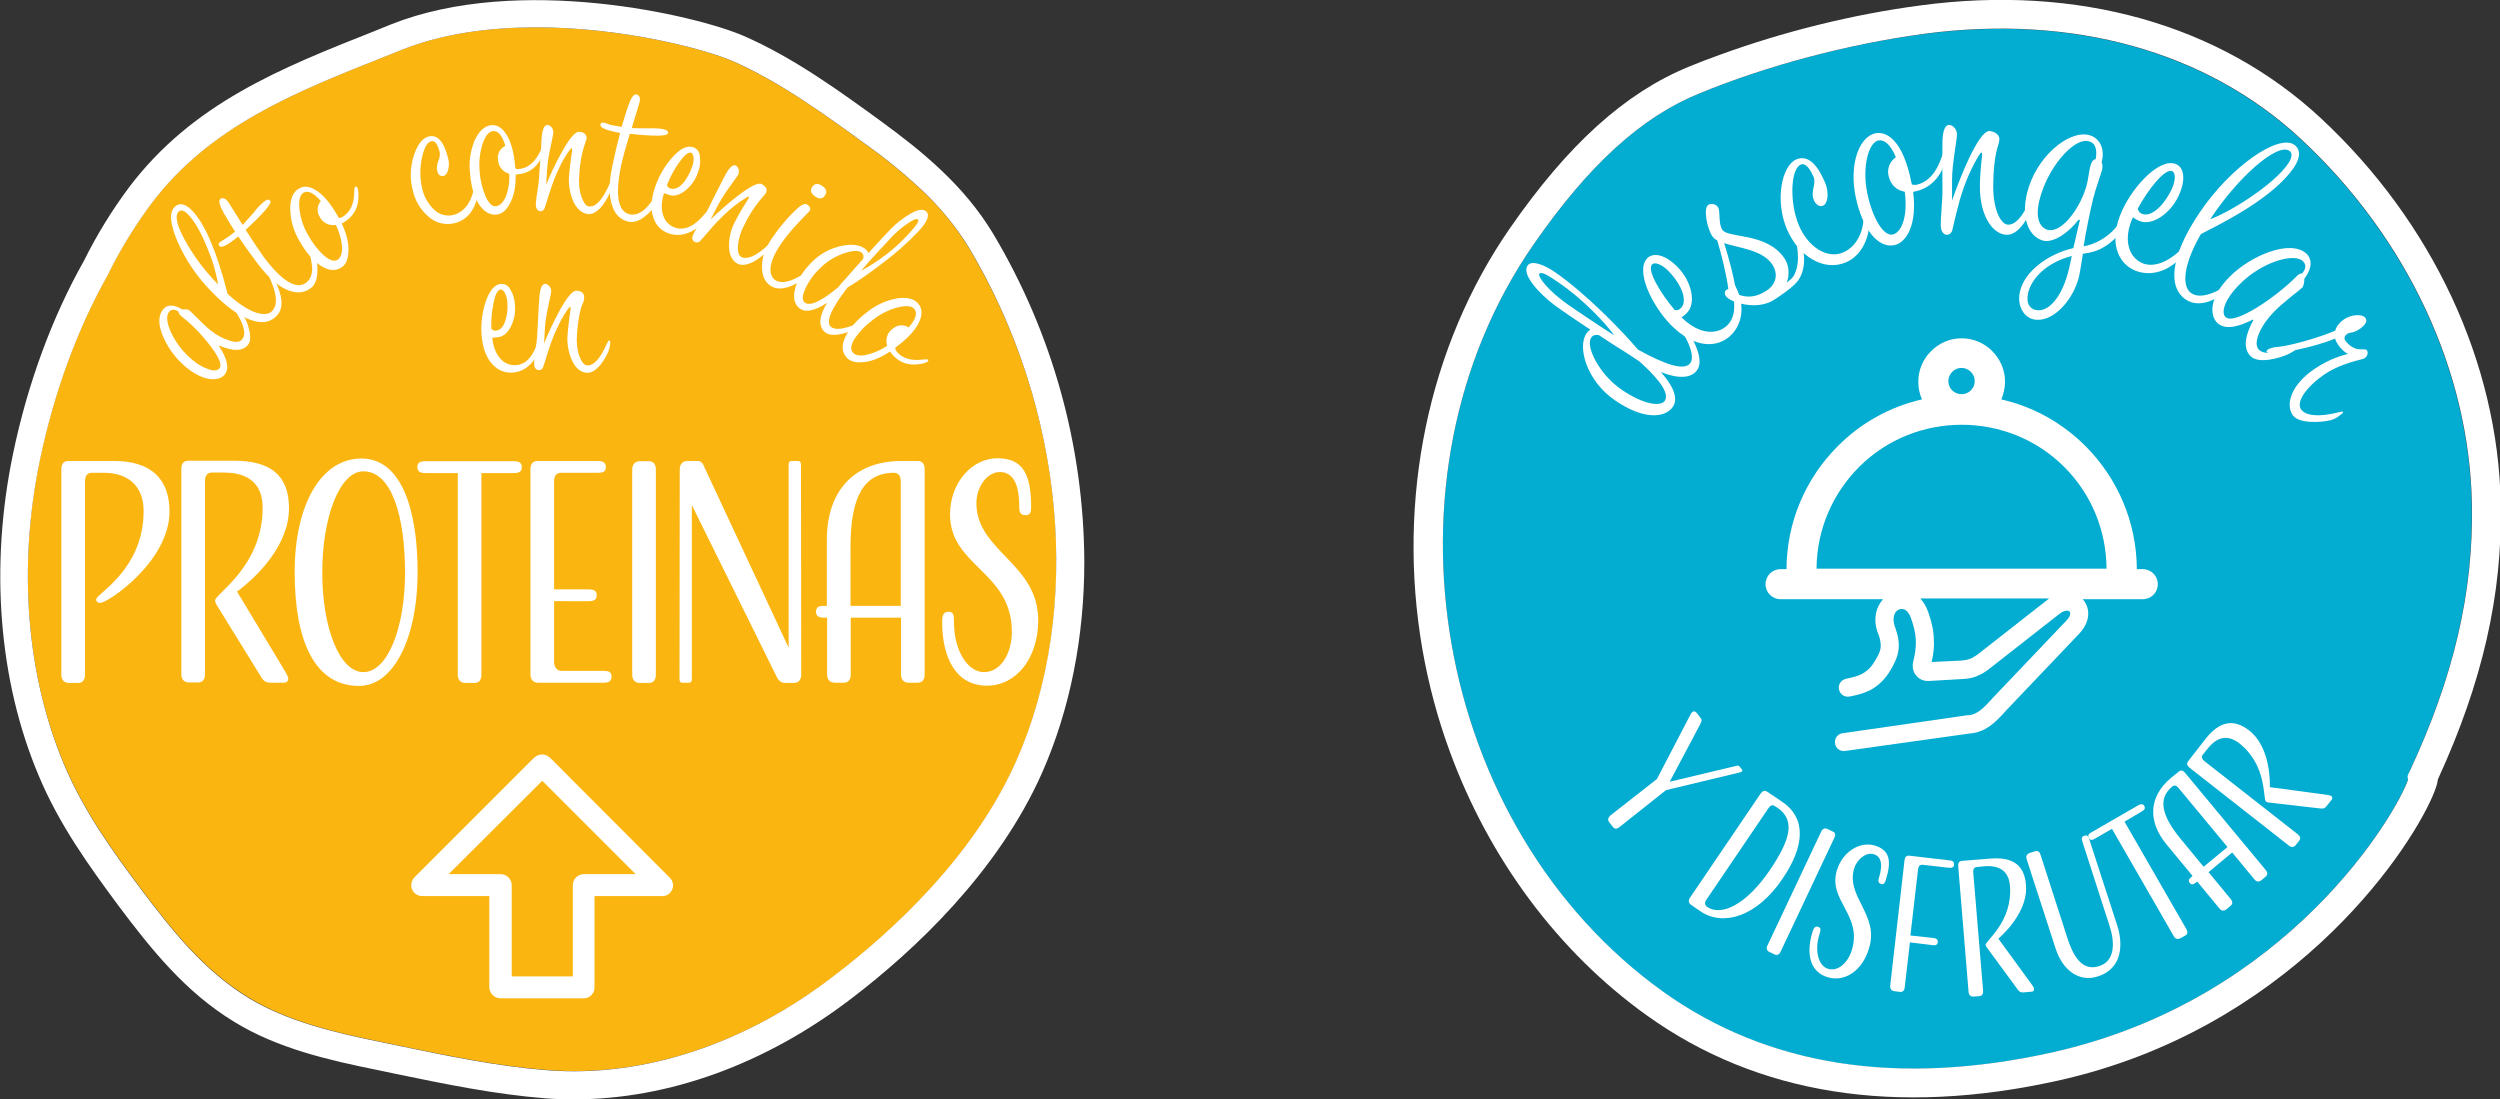 <?xml version="1.0" encoding="utf-8"?>
<!-- Generator: Adobe Illustrator 22.1.0, SVG Export Plug-In . SVG Version: 6.00 Build 0)  -->
<svg version="1.1" id="Capa_1" xmlns="http://www.w3.org/2000/svg" xmlns:xlink="http://www.w3.org/1999/xlink" x="0px" y="0px"
	 viewBox="0 0 1014.7 446.1" style="enable-background:new 0 0 1014.7 446.1;" xml:space="preserve">
<rect x="0" y="0" width="1014.7" height="446.1" fill="#333333" stroke="none"/>
<style type="text/css">
	.st0{fill:#FAB511;}
	.st1{fill:#FFFFFF;}
	.st2{fill:#03ACD1;}
</style>
<title>Objeto inteligente vectorial1</title>
<path class="st0" d="M412.5,309.1c-17,38.3-49.5,68.4-73.7,86.9c-36.2,27.8-77.7,41.4-116.6,38.3c-19.8-1.5-39.9-5.7-59.3-9.7
	l-7.6-1.6c-18.8-3.8-38.6-8.4-54.5-18.2c-18-11-31-27.3-43.8-44.4c-11.4-15.2-23.1-31.5-31-50.3C10.7,274,7.2,230.1,16.1,186.8
	c5.7-27.4,15.3-53.6,27.8-75.6l0.1-0.3c4.9-9.9,10.7-19.3,17.3-28.2c23.8-31.5,58.2-45.2,94.5-59.6l7-2.8
	c16.9-6.8,36.2-9.2,54.8-9.2c35,0,68,8.7,79.7,13.7c19.1,8.4,37.5,21.7,53.6,33.5c8.1,5.7,15.8,12,23,18.7
	c7.5,6.9,13.9,14.8,19.2,23.4C432.3,165.6,439.9,247.4,412.5,309.1"/>
<path class="st1" d="M403,94.7c-11.7-19.4-28.7-33.3-45.3-45.4s-35.6-25.9-55.8-34.7c-19-8.3-91.2-25.4-143.2-4.7l-6.9,2.8
	c-37.9,15-73.6,29.2-99.4,63.3c-7,9.4-13.1,19.3-18.3,29.8c-13,23-23,50.2-28.9,78.8c-9.4,45.6-5.7,91.8,10.5,130.2
	c8.3,19.9,20.6,36.9,32.3,52.7c13.5,18,27.3,35.2,47,47.2c17.5,10.8,38.4,15.6,58.2,19.6l7.6,1.6c19.8,4.1,40.2,8.3,60.7,9.9
	c3.8,0.3,7.7,0.4,11.6,0.4c38.2,0,77.8-14.3,112.7-41.1c25.3-19.3,59.1-50.9,77.1-91.3c11.5-26,17.2-55.4,17.2-85.8
	C439.9,181,427.1,135,403,94.7 M222.2,434.4c-19.8-1.5-39.9-5.7-59.3-9.7l-7.6-1.6c-18.8-3.8-38.6-8.4-54.5-18.1
	c-18-11-31-27.3-43.8-44.4c-11.4-15.2-23.1-31.5-31-50.3C10.7,274,7.2,230.1,16.2,186.8c5.7-27.4,15.3-53.6,27.8-75.6l0.1-0.3
	c4.9-9.9,10.7-19.3,17.3-28.2c23.8-31.5,58.2-45.2,94.5-59.6l7-2.8c16.9-6.8,36.2-9.2,54.8-9.2c35,0,68,8.7,79.7,13.7
	c19.1,8.4,37.4,21.7,53.6,33.5c8.1,5.7,15.8,12,23,18.7c7.4,6.9,13.9,14.8,19.2,23.4c39,65.1,46.6,146.9,19.2,208.6
	c-17,38.3-49.5,68.4-73.7,86.9C302.6,423.8,261.2,437.4,222.2,434.4"/>
<path class="st1" d="M39.1,243.2c0-2.2,19.2-12,19.2-35.8c0-9.8-6-15.5-16.1-15.5h-4.9c-1.9,0-2.8,1.3-2.8,3.4v78.5
	c0,2-0.8,3.4-2.8,3.4h-3.7c-2,0-3.1-1.3-3.1-3.4v-83.3c0-2,0.8-3.4,2.8-3.4h18.6c14.9,0,22.5,7.2,22.5,20.5
	c0,20.3-25,37.1-28.1,37.1c-0.8,0.1-1.6-0.5-1.7-1.3C39.1,243.3,39.1,243.3,39.1,243.2"/>
<path class="st1" d="M115.9,272.8c0.5,0.8,0.9,1.7,1.1,2.6c0,1-0.6,1.7-1.9,1.7h-5.3c-2,0-3-0.8-4.1-2.8l-17.9-29
	c-0.3-0.5-0.4-1-0.5-1.6c0-2.6,19.3-13.8,19.3-37.6c0-9.8-5.8-14.3-15.8-14.3H86c-1.9,0-2.8,1.3-2.8,3.4v78.4c0,2-0.8,3.4-2.8,3.4
	h-3.7c-2,0-3.1-1.3-3.1-3.4v-83.2c0-2,0.8-3.4,2.8-3.4h18.6c14.9,0,22.3,6,22.3,19.3c0,14.9-12.7,27.6-21.1,33.8L115.9,272.8z"/>
<path class="st1" d="M146.7,186.1c16.2,0,22.8,20.6,22.8,46.2s-9.2,46.1-23.8,46.1c-17.9,0-26.1-18.1-26.1-46.1
	S130.6,186.1,146.7,186.1 M147.5,272.8c9.8,0,16.9-17.9,16.9-40.4s-5.3-41.1-16.9-41.1c-9.7,0-16.7,18.7-16.7,41.1
	S137.8,272.8,147.5,272.8"/>
<path class="st1" d="M195.4,192v81.8c0,2-0.8,3.4-2.8,3.4h-3.7c-2,0-3.1-1.3-3.1-3.4V192h-13c-2,0-3.4-0.4-3.4-2.4s1.3-2.4,3.4-2.4
	h35.6c2,0,3.4,0.4,3.4,2.4s-1.3,2.4-3.4,2.4H195.4z"/>
<path class="st1" d="M224.9,244v24.7c0,2,1.1,3.6,3.1,3.6h16.8c2,0,3.4,0.2,3.4,2.3s-1.3,2.5-3.4,2.5h-26.4c-2,0-3.1-1.3-3.1-3.4
	v-83.2c0-2,0.9-3.4,2.8-3.4h24.4c2,0,3.4,0.5,3.4,2.5s-1.3,2.3-3.4,2.3h-14.8c-1.9,0-2.8,1.3-2.8,3.4v43.9h13.9c2,0,3.4,0.4,3.4,2.4
	s-1.3,2.4-3.4,2.4L224.9,244z"/>
<path class="st1" d="M266.2,273.8c0,2-0.8,3.4-2.8,3.4h-3.7c-2,0-3.1-1.3-3.1-3.4v-83.2c0-2,1.1-3.4,3.1-3.4h3.7
	c1.9,0,2.8,1.3,2.8,3.4L266.2,273.8z"/>
<path class="st1" d="M325.2,273.8c0,2.2-1.1,3.4-3,3.4h-3.6c-2,0-3.1-1.7-3.8-3.4L280.8,205v70.7c0,1-0.4,1.4-1.2,1.4h-2.6
	c-0.9,0-1.2-0.5-1.2-1.4l0.1-85.2c0-2,1.1-3.4,3.1-3.4h4.1c1.9,0,2.3,1.4,3.2,3.4l33.8,72.4v-74.4c0-1,0.4-1.4,1.2-1.4h2.6
	c0.8,0,1.2,0.5,1.2,1.4L325.2,273.8z"/>
<path class="st1" d="M335.6,245.9v-26.8c0-19.7,10.9-32,30.4-32h6.5c1.9,0,2.8,1.3,2.8,3.4v83.2c0,2-0.8,3.4-2.8,3.4h-3.7
	c-2,0-3.1-1.3-3.1-3.4v-23h-20.4v23c0,2-0.8,3.4-2.8,3.4h-3.7c-2,0-3.1-1.3-3.1-3.4v-23h-1.1c-2,0-3.4-0.4-3.4-2.4s1.3-2.4,3.4-2.4
	L335.6,245.9z M345.2,245.9h20.4v-50.6c0-2-0.8-3.4-2.8-3.4c-12.4,0-17.6,10.2-17.6,30L345.2,245.9z"/>
<path class="st1" d="M400.6,278.3c-12.8,0-18.2-11.6-18.2-25.9c0-2.8,0.6-4.1,2.6-4.1s2.2,1.3,2.2,4.2c0,12,5.8,20.3,12.1,20.3
	c7.2,0,11.4-8,11.4-16.3c0-24.5-25.1-26.6-25.1-47.7c0-13,9-22.8,19.2-22.8c10.4,0,13.7,6.5,13.7,19.7c0,2-0.2,3.4-2.3,3.4
	s-2.5-1.3-2.5-3.4c0-9.4-2.6-14.1-7.9-14.1s-9.5,6.2-9.5,12.6c0,19.6,25.1,24.4,25.1,47.6C421.3,267.5,412.3,278.3,400.6,278.3"/>
<path class="st1" d="M96.3,125.1c1,0.8,1.9,1.8,2.5,3c1.1,1.8,1.9,3.7,2.3,5.7c0.7,2.8,0.6,4.8-0.4,6.1c-2.1,2.7-6,2.8-11.6,0.4
	l-0.2,0.2c3.4,5.2,4.2,9,2.4,11.4c-1.1,1.5-3,2.1-5.5,2c-2.9-0.2-6.1-1.6-9.6-4.3c-4.1-3.2-7.4-7.4-9.6-12.1
	c-2.4-5.2-2.6-9.1-0.5-11.8c1.7-2.2,4.4-2.2,7.9-0.1c1.5-0.1,2.5,0,2.9,0.4c4.5,4.4,7.3,7.2,8.7,8.2c2.2,1.8,4.7,3.1,7.4,4
	c2.6,0.9,4.4,0.7,5.3-0.5c1.7-2.1,0.8-5.9-2.8-11.5c-0.6-0.9-0.8-1.4-0.7-1.6S95.6,124.6,96.3,125.1 M72.5,126.5
	c-1.7-1.1-3-1-3.9,0.1c-1.2,1.6-1,4.4,0.9,8.5c2.1,4.4,5.2,8.3,9,11.3c1.9,1.6,4.1,2.8,6.5,3.6c2,0.6,3.3,0.4,4.1-0.5
	c1.1-1.4-0.2-4.6-4.1-9.6c-3.4-4.4-7.3-8.4-11.7-11.8C72.8,127.6,72.5,127.1,72.5,126.5"/>
<path class="st1" d="M110.4,112.6c0.9,1,1.7,2.2,2.2,3.4c2.4,5.7,2.2,9.9-0.6,12.5c-2.6,2.5-6,2.9-10.4,1.3
	c-4.8-1.7-10-5.5-15.8-11.5c-5.8-5.9-10.5-12.8-13.8-20.4c-3-7.1-3.4-11.7-1.1-13.9c1.9-1.9,4.3-1.4,7.1,1.5
	c5.2,5.4,10,16.6,14.4,33.8c4.2,3.8,7.9,6.3,11.3,7.5c3,1,5.2,0.9,6.6-0.4c2.5-2.4,2.2-6.8-0.7-13.3c-0.3-0.6-0.4-1-0.2-1.2
	S109.8,112,110.4,112.6 M76.4,87.1c-1.6-1.7-2.9-2.1-3.9-1.2c-1.6,1.6-0.8,5.4,2.5,11.5c3.6,6.5,8.1,12.6,13.4,17.9l0.1,0.1
	c-0.8-5-2.3-9.9-4.3-14.6C81.6,94.3,79,89.8,76.4,87.1"/>
<path class="st1" d="M126.1,100.1c0.8,1.1,1.4,2.3,1.8,3.5c0.8,2.2,1.1,4.5,0.9,6.9c-0.1,3-1,5.2-2.6,6.4c-2.6,2-5.7,2.3-9.3,0.9
	c-3.9-1.5-7.9-5.1-12.1-10.5c-2.8-3.7-5.5-7.5-8.1-11.3l-1.4,1.1c-3.5,2.7-5.6,3.6-6.3,2.7c-0.4-0.5-0.3-1,0.3-1.5
	c0.5-0.4,1-0.7,1.5-1c0.7-0.4,1.3-0.8,1.9-1.2c0.9-0.7,1.8-1.4,2.7-2.1c-1.4-2.2-2.9-4.6-4.5-7.4c-1.8-3.2-2.3-5.1-1.5-5.8
	s2.1-0.4,3.2,1.1c0.1,0.1,2.1,3.3,5.9,9.4c1-1.1,2.6-2.9,4.8-5.4c1.1-1.5,2.4-2.8,3.8-4c1.2-1,2.1-1.1,2.6-0.4
	c0.8,1-2.6,4.9-10,11.8c3.2,5,5.7,8.7,7.4,11.1c7.5,9.9,13.3,13.3,17.2,10.3c1.7-1.3,2.5-3.4,2.4-6.3c-0.3-2.3-0.7-4.6-1.4-6.9
	c-0.3-1.1-0.4-1.6-0.3-1.7C125.3,99.4,125.7,99.5,126.1,100.1"/>
<path class="st1" d="M145.1,76.3c0.3,0.8,0.4,1.7,0.4,2.6c0.2,5.2-1.9,9-6.2,11.5l-0.6,0.3c2.1,4.5,3,8.4,2.7,11.8
	c-0.2,3.1-1.2,5.2-3.2,6.3c-2.3,1.3-5,1-8.1-1c-3-2-5.9-5.3-8.5-9.9c-2.4-3.9-3.7-8.5-3.8-13.1c0-4.2,1.2-7,3.6-8.3
	c1.9-1.1,4-0.9,6.3,0.4c3.2,1.8,6.4,5.4,9.5,11l0.3,0.6c0.5,0,0.9-0.1,1.4-0.4c3.3-1.9,4.9-5.4,4.9-10.6c0-1,0.1-1.5,0.4-1.7
	C144.6,75.6,144.9,75.8,145.1,76.3 M136.3,91.3c-2.7,0.5-5.4-0.9-6.6-3.4c-1.2-2-1-4.5,0.5-6.3c-2.8-3.3-5.2-4.4-7-3.4
	c-1.4,0.8-2,3-1.7,6.4c0.4,3.8,1.6,7.5,3.6,10.9c1.7,3.1,3.9,6,6.5,8.3c2.2,1.9,4,2.4,5.3,1.7c1.2-0.7,1.9-2.3,2-4.7
	C138.7,97.6,137.8,94.3,136.3,91.3"/>
<path class="st1" d="M193.8,74.7c0.4,1.6,0.4,3.4,0,5c-1.3,6.1-4.5,9.7-9.4,10.9c-3.7,0.9-7.6-0.1-10.4-2.6
	c-3.3-2.8-5.6-6.6-6.5-10.9c-1.2-4.7-1-9.5,0.5-14.1c1.5-4.4,3.5-7,6-7.6c3.6-0.9,6.2,2.1,7.9,8.9c0.4,1.5,0.4,3.1,0,4.6
	c-0.4,1.5-1,2.3-1.9,2.5c-1.3,0.3-2.1-0.4-2.6-2.2c-0.2-1.3,0-2.6,0.5-3.8c0.5-1.1,0.7-2.3,0.6-3.5c-0.8-3.4-2-4.9-3.4-4.6
	c-1.8,0.4-3,2.8-3.9,7c-0.8,4-0.8,8.1,0.1,12c0.7,3.4,2.4,6.4,4.9,8.8c2,2,4.9,2.8,7.6,2.2c2.5-0.6,4.7-2.2,6.1-4.4
	c1.4-2.2,2.3-4.7,2.5-7.3c0.1-1.2,0.3-1.9,0.4-2s0.4,0.3,0.6,1"/>
<path class="st1" d="M221,60.4c-0.1,0.9-0.3,1.7-0.7,2.5c-2,4.8-5.5,7.5-10.4,7.9h-0.6c0.1,4.9-0.7,8.9-2.4,11.9
	c-1.4,2.7-3.2,4.2-5.5,4.4c-2.7,0.2-5-1.2-7-4.2s-3.2-7.2-3.6-12.5c-0.6-4.6,0.1-9.2,1.9-13.5c1.8-3.8,4-5.8,6.7-6.1
	c2.1-0.2,4,0.8,5.6,3c2.2,2.9,3.6,7.6,4.1,14l0.1,0.6c0.4,0.2,0.9,0.3,1.4,0.2c3.8-0.3,6.7-2.9,8.9-7.6c0.4-0.9,0.8-1.3,1-1.4
	s0.5,0.2,0.5,0.7 M206.6,70.5c-2.6-0.7-4.4-3.1-4.5-5.8c-0.3-2.3,0.9-4.5,3-5.5c-1.2-4.2-2.9-6.2-5-6c-1.7,0.2-3.1,1.9-4.2,5.1
	c-1.2,3.7-1.6,7.6-1.2,11.4c0.2,3.5,1.1,7,2.5,10.3c1.3,2.6,2.6,3.9,4.1,3.7c1.4-0.1,2.7-1.3,3.8-3.4c1.3-3.1,1.8-6.5,1.6-9.8"/>
<path class="st1" d="M248.3,75c-0.1,1.1-0.4,2.2-0.8,3.3c-0.8,1.9-1.9,3.7-3.2,5.4c-1.9,2.2-3.7,3.3-5.4,3.2c-2.5-0.2-4.4-1.7-6-4.7
	c-1.6-3.5-2.3-7.3-1.9-11.1c0.1-1.9,0.4-4,0.7-6.5s0.6-3.6,0.5-3.5c0-0.7,0-1-0.2-1s-1.1,1.1-2.5,3.3c-1.4,2.3-2.6,4.8-3.7,7.3
	c-1.2,2.8-2.2,5.7-3.1,8.6c-0.5,1.7-1.1,3.4-1.6,5c-0.1,0.5-0.4,0.9-0.8,1.2c-0.3,0.2-0.7,0.3-1,0.2c-1.3-0.1-1.9-1.2-1.8-3.3
	c0-0.8,0.3-2.5,0.7-5.3s0.6-4.4,0.6-5s0.2-2.9,0.5-7.3s0.5-7.2,0.5-8.3c0.3-4,1.1-5.9,2.5-5.8c0.6,0.1,1.2,0.5,1.6,1
	c0.5,0.6,0.7,1.4,0.7,2.2c0,0.3-0.4,2.3-1.2,6c-0.6,2.8-1.1,5.6-1.3,8.4c-0.1,1.6-0.3,3.9-0.4,6.7c1.8-4.5,3.9-8.9,6.3-13.2
	c3.1-5.6,5.5-8.4,7-8.3c2.1,0.1,3.2,1.1,3.1,2.8c0-0.1-0.4,1.3-1.3,4c-1,3.6-1.5,7.2-1.7,10.9c-0.3,3,0,6.1,1,9
	c0.9,2.3,1.9,3.6,3.1,3.6c2.7,0.2,5.4-2.8,8.1-8.9c0.4-0.8,0.6-1.1,0.8-1.1S248.4,74.1,248.3,75"/>
<path class="st1" d="M267.9,79c-0.3,1.3-0.8,2.5-1.5,3.6c-1.2,2-2.7,3.8-4.6,5.2c-2.4,1.9-4.6,2.6-6.6,2.2c-3.2-0.7-5.5-2.8-6.7-6.4
	c-1.4-4-1.4-9.3,0-16.1c1-4.6,2-9.1,3.2-13.5l-1.8-0.4c-4.4-0.9-6.4-1.9-6.2-3.1c0.1-0.6,0.6-0.9,1.3-0.7c0.6,0.1,1.2,0.3,1.7,0.5
	c0.7,0.3,1.4,0.5,2.2,0.6c1.1,0.2,2.2,0.4,3.4,0.6c0.7-2.5,1.6-5.2,2.6-8.3c1.2-3.5,2.3-5.1,3.4-4.9c1.2,0.3,1.7,1.3,1.3,3.1
	c0,0.2-1.1,3.7-3.2,10.6c1.5,0,3.9,0.1,7.2,0.1c1.9-0.1,3.7,0,5.5,0.3c1.5,0.3,2.2,0.9,2,1.7c-0.2,1.2-5.4,1.3-15.5,0.2
	c-1.7,5.7-2.9,10-3.5,12.9c-2.5,12.1-1.3,18.7,3.5,19.8c2.1,0.4,4.2-0.3,6.4-2.3c1.6-1.7,3.1-3.6,4.3-5.5c0.6-0.9,1-1.3,1.1-1.3
	C267.9,78,268,78.3,267.9,79"/>
<path class="st1" d="M287.6,86.6c-0.3,0.9-0.8,1.8-1.5,2.6c-1.7,2.5-4.2,4.4-7,5.4c-2.4,0.9-5,1-7.5,0.2c-3-1-5.3-3.2-6.3-6.2
	c-1.3-3.5-1.1-7.6,0.5-12.4c1.5-4.5,3.8-8.6,6.9-12.1c3.3-3.8,6.2-5.2,8.8-4.3c1.3,0.5,2.3,1.7,2.5,3.1c0.4,2.4,0.2,4.8-0.7,7
	c-0.9,2.9-2.7,5.5-5.1,7.4c-2.4,1.9-4.6,2.5-6.7,1.8l-2-0.7c-1.1,3.5-1.2,6.6-0.3,9.1c0.7,2.3,2.5,4.1,4.8,4.9
	c3.8,1.3,7.8-0.5,11.9-5.4c0.9-1,1.4-1.5,1.7-1.4S287.9,86,287.6,86.6 M281,67.5c0.4-1.1,0.6-2.4,0.5-3.6c-0.1-1.1-0.5-1.7-1-1.9
	c-1.1-0.4-2.8,1-4.9,4c-2,2.8-3.6,5.9-4.9,9.1c0.2,0.7,0.7,1.2,1.4,1.4c1.6,0.5,3.2-0.1,4.9-1.9C278.8,72.6,280.1,70.1,281,67.5"/>
<path class="st1" d="M312.9,99.9c-0.5,1-1.2,1.9-2.1,2.7c-1.5,1.4-3.3,2.7-5.1,3.7c-2.6,1.3-4.7,1.5-6.2,0.8
	c-2.2-1.1-3.4-3.3-3.6-6.7c-0.1-3.8,0.8-7.6,2.7-10.9c0.8-1.7,1.9-3.5,3.2-5.7s2-3.1,1.9-3c0.3-0.6,0.4-0.9,0.2-1s-1.4,0.6-3.6,2.1
	c-2.2,1.6-4.3,3.3-6.3,5.2c-2.2,2.1-4.3,4.3-6.2,6.6c-1.2,1.3-2.3,2.7-3.5,4c-0.3,0.4-0.7,0.6-1.2,0.7c-0.4,0-0.7,0-1.1-0.2
	c-1.2-0.6-1.3-1.8-0.3-3.7c0.4-0.7,1.2-2.2,2.7-4.6s2.3-3.8,2.6-4.3s1.3-2.6,3.3-6.6s3.3-6.4,3.8-7.4c1.8-3.6,3.4-5,4.6-4.4
	c0.5,0.3,0.9,0.9,1.1,1.5c0.2,0.8,0.1,1.6-0.2,2.2c-0.1,0.3-1.3,1.9-3.5,5c-1.7,2.3-3.2,4.7-4.6,7.2c-0.7,1.4-1.8,3.4-3.1,6
	c3.5-3.4,7.2-6.6,11-9.6c5.1-3.9,8.4-5.5,9.7-4.8c1.9,1,2.5,2.2,1.7,3.8c0,0-0.9,1-2.7,3.2c-2.3,2.9-4.3,6-5.9,9.4
	c-1.5,2.7-2.4,5.6-2.7,8.6c-0.1,2.5,0.3,4,1.4,4.6c2.4,1.2,6.1-0.4,11-5c0.6-0.6,1-0.8,1.2-0.7C313.4,98.6,313.3,99,312.9,99.9"/>
<path class="st1" d="M328.2,111.1c-0.8,1.1-1.8,2.1-3,2.8c-5.3,3.4-9.5,4.1-12.6,2c-2.3-1.6-3.4-4.2-3.3-8c0-3.8,1.5-7.6,4.3-11.6
	c3-4.4,6.5-8.5,10.5-12.1c1.5-1.3,2.7-1.7,3.5-1.2c1.3,0.9,1.6,1.8,0.9,2.8c0.1-0.2-1.2,1.2-4,4.1c-2.7,2.8-5.2,5.8-7.4,8.9
	c-2.4,3.5-3.9,6.6-4.3,9.4c-0.3,2.6,0.3,4.3,1.7,5.4c2.6,1.8,6.7,0.9,12.2-2.8c1-0.7,1.7-0.9,1.9-0.8S328.7,110.5,328.2,111.1
	 M334.8,79.4c-1,1.4-2.3,1.5-4,0.3s-2.1-2.5-1.1-3.9s2.4-1.5,4.1-0.3S335.8,78,334.8,79.4"/>
<path class="st1" d="M349.7,131.6c-1,1.1-2.2,1.9-3.5,2.5c-5.7,2.2-9.6,2.4-11.5,0.6c-2.6-2.4-2.3-6.3,1-11.8
	c-5.3,3.5-9.1,4.1-11.5,2c-1.8-1.7-2.3-4.1-1.6-7.2c0.7-3.4,2.8-7,6.3-10.7c3.4-3.7,7.8-6.2,12.7-7.2c4.5-0.9,7.8-0.4,9.9,1.5
	c0.4,0.4,0.8,0.9,1,1.4c4.1-4.6,7.2-7.8,9.2-9.9c2.3-2.4,5-4.4,7.9-6.1c3-1.7,5.1-2,6.3-0.9c1.6,1.5,0.5,4.2-3.2,8.2
	c-4.6,4.8-9.6,9.2-15,13.2c-5.1,3.9-9.6,7-13.7,9.5c-6.7,8.6-8.9,13.9-6.8,15.9c0.9,0.8,2.4,1.1,4.7,0.7c2.5-0.5,4.9-1.3,7.2-2.5
	c0.7-0.4,1.2-0.6,1.4-0.4S350.4,130.9,349.7,131.6 M340.2,116.6c0.9-1.2,2-2.4,3.2-3.7l6.9-7.8c0.4-0.9,0.2-1.9-0.5-2.5
	c-1.2-1.1-3.7-1-7.5,0.3c-3.9,1.4-7.4,3.7-10.2,6.7c-2.4,2.4-4.3,5.3-5.6,8.4c-0.9,2.3-0.9,3.8,0,4.7
	C328.5,124.5,333.1,122.5,340.2,116.6 M369,94.7c3-3.2,4.2-5.1,3.6-5.6s-1.8,0-3.9,1.4c-2.9,1.9-5.5,4.2-7.8,6.8
	c-4.9,5.2-8.7,9.4-11.4,12.6C356.8,106,363.4,100.9,369,94.7"/>
<path class="st1" d="M376.3,146.9c-0.8,0.4-1.6,0.7-2.5,0.8c-5.2,0.9-9.2-0.6-12.2-4.5c-0.1-0.2-0.3-0.4-0.4-0.5
	c-4.1,2.7-7.9,4.2-11.3,4.3c-3.1,0.3-5.3-0.5-6.6-2.3c-1.7-2.1-1.7-4.8-0.1-8.1s4.4-6.6,8.6-9.8c3.6-3,7.9-4.9,12.4-5.7
	c4.1-0.6,7.1,0.2,8.7,2.4c1.3,1.7,1.5,3.8,0.5,6.4c-1.3,3.4-4.5,7.1-9.6,10.9l-0.5,0.4c0.1,0.5,0.3,0.9,0.5,1.3
	c2.3,3,6,4.1,11.2,3.4c1-0.1,1.5-0.1,1.7,0.1S376.7,146.7,376.3,146.9 M360.1,140.3c-0.9-2.6,0.1-5.5,2.4-7c1.8-1.5,4.3-1.7,6.3-0.4
	c2.9-3.3,3.6-5.7,2.4-7.4c-1-1.3-3.2-1.6-6.6-0.8c-3.7,0.9-7.2,2.7-10.3,5.1c-2.9,2.1-5.4,4.7-7.4,7.6c-1.5,2.5-1.8,4.3-0.9,5.5
	s2.5,1.6,4.9,1.3C354.2,143.5,357.4,142.2,360.1,140.3"/>
<path class="st1" d="M219.6,137.3c0.1,1,0,2-0.3,3c-0.6,3-2.1,5.7-4.3,7.8c-1.8,1.8-4.2,2.9-6.8,3.1c-3.1,0.3-6.1-0.9-8.2-3.2
	c-2.6-2.7-4-6.5-4.5-11.6c-0.4-4.7,0.1-9.4,1.6-13.8c1.5-4.7,3.7-7.2,6.3-7.4c1.4-0.1,2.8,0.7,3.5,1.9c1.3,2,2,4.3,2.1,6.7
	c0.3,3-0.3,6.1-1.7,8.8c-1.4,2.7-3.2,4.1-5.4,4.3l-2.1,0.2c0.4,3.7,1.5,6.5,3.3,8.5c1.6,1.8,3.9,2.8,6.4,2.6c4-0.3,6.9-3.5,8.8-9.6
	c0.4-1.3,0.7-2,1-2S219.5,136.7,219.6,137.3 M205.9,122.4c-0.1-1.2-0.4-2.4-1-3.5c-0.5-0.9-1.1-1.4-1.7-1.4
	c-1.2,0.1-2.2,1.9-2.9,5.6c-0.7,3.4-1,6.8-0.9,10.3c0.5,0.6,1.2,0.9,1.9,0.8c1.6-0.1,2.9-1.4,3.7-3.7
	C205.9,127.9,206.2,125.1,205.9,122.4"/>
<path class="st1" d="M247.7,139.4c-0.1,1.1-0.4,2.2-0.8,3.3c-0.8,1.9-1.9,3.7-3.2,5.4c-1.9,2.2-3.7,3.3-5.4,3.2
	c-2.5-0.1-4.5-1.7-6-4.7c-1.6-3.5-2.3-7.3-1.9-11.1c0.1-1.9,0.4-4,0.7-6.5s0.5-3.6,0.5-3.5c0-0.7,0-1-0.2-1s-1.1,1.1-2.5,3.4
	c-1.4,2.3-2.6,4.8-3.7,7.3c-1.2,2.8-2.2,5.7-3.1,8.6c-0.5,1.7-1,3.4-1.6,5c-0.1,0.5-0.4,0.9-0.8,1.2c-0.3,0.2-0.7,0.3-1.1,0.2
	c-1.3-0.1-1.9-1.2-1.8-3.2c0-0.8,0.2-2.5,0.6-5.3s0.6-4.4,0.6-5s0.2-2.9,0.4-7.3s0.4-7.2,0.5-8.3c0.2-4,1.1-6,2.5-5.9
	c0.6,0.1,1.2,0.5,1.6,1c0.5,0.6,0.8,1.4,0.7,2.2c0,0.3-0.4,2.3-1.2,6c-0.6,2.8-1.1,5.6-1.3,8.4c-0.1,1.6-0.2,3.9-0.4,6.7
	c1.8-4.5,3.9-8.9,6.2-13.2c3.1-5.6,5.4-8.4,7-8.3c2.1,0.1,3.2,1.1,3.1,2.8c-0.2,2.6-0.4,1.3-1.2,4c-1,3.6-1.5,7.2-1.7,10.9
	c-0.3,3,0,6.1,1,9c0.9,2.3,1.9,3.5,3.1,3.6c2.7,0.2,5.4-2.8,8.1-9c0.4-0.8,0.6-1.1,0.8-1.1S247.8,138.5,247.7,139.4"/>
<path class="st1" d="M232.5,396.3v-37c0-2.5,2-4.5,4.5-4.5c0,0,0,0,0,0h21l-37.9-37.9l-38,37.9h21.1c2.5,0,4.5,2,4.5,4.5v37
	L232.5,396.3z M241.3,363.7L241.3,363.7v37.1c0,2.4-1.9,4.4-4.4,4.4h-33.4h-0.4c-2.4,0-4.4-2-4.5-4.4v-37.1h-27.3
	c-2.4,0-4.4-2-4.4-4.4c0-1.2,0.5-2.3,1.3-3.2l48.6-48.6h0.1c1.7-1.7,4.5-1.7,6.3,0l48.4,48.5c1.9,1.6,2.1,4.4,0.5,6.2
	c-0.8,1-2.1,1.6-3.4,1.5H241.3z"/>
<g>
	<g>
		<path class="st2" d="M622.4,99.3c22.3-32.2,43.7-51.8,67.4-61.4c27.9-11.4,60.3-20,91.2-24.1c60.3-8,114.5,7.1,152.8,42.7
			c43.1,40.1,68.4,94.1,69.4,148.2c0.7,35.5-7.3,69.9-25.1,108.1l-0.5,2.5l-0.3,1.2c-4.3,12.9-47.9,89.3-144.7,110.8
			c-31.2,6.9-60.1,8.3-86.3,4.2c-26.3-4.1-50-13.7-71.1-28.7C581.6,335.7,556.9,193.9,622.4,99.3z"/>
		<path class="st1" d="M668.5,412.2c44.9,32.1,101,41,166.8,26.4C928,418,976.5,348.2,987.4,323c1.1-2.6,1.9-4.8,2.1-6.7
			c18.1-39.4,26.2-75,25.5-111.9c-1.1-57.2-27.7-114.3-73.1-156.5C901,9.9,843.3-6.4,779.5,2.2c-27.4,3.6-55.9,10.7-81.6,20.1
			c-4.2,1.5-8.4,3.1-12.5,4.8c-25.8,10.6-48.9,31.4-72.6,65.6c-33.1,47.8-46,110-35.5,170.7c2.5,14.3,6.2,28.2,11.1,41.5
			C604.3,348.4,632.3,386.3,668.5,412.2z M781.1,13.7c60.3-8,114.5,7.1,152.8,42.7c43.1,40.1,68.4,94.1,69.4,148.2
			c0.7,35.5-7.3,69.9-25.1,108.1c0,0-0.6,1.2-0.9,1.9c-0.3,0.8,0.1,1.8,0.1,1.8c-4.3,12.9-47.9,89.3-144.7,110.8
			c-31.2,6.9-60.1,8.3-86.3,4.2c-26.3-4.1-50-13.7-71.1-28.7c-93.7-67-118.4-208.8-52.9-303.4c22.3-32.2,43.7-51.8,67.4-61.4
			C717.8,26.4,750.2,17.9,781.1,13.7z"/>
	</g>
	<g>
		<path class="st1" d="M686,135.8c2.5,4.4,5.3,10.8,2.9,14.3c-2.5,3.7-8.1,3.6-14.8,0.9c3.8,4.3,7.6,10,4.9,14.1
			c-3.3,4.8-12.2,5.2-23.5-2.6c-11.7-8-15.3-21.8-11.6-27.2c0.4-0.6,0.9-1.1,1.6-1.5c-5.8-3.8-10.9-7.3-14.1-9.6
			c-6.7-5-13.9-12.8-11.4-16.4c1.5-2.3,6.5-0.5,10.9,2.5c12.7,8.7,27.7,24.2,33.9,31.6c10.7,5.9,18.9,8.9,21.3,5.4
			c1.7-2.4-0.3-8.6-4.6-14.3c-0.8-1.1-1-1.6-0.8-1.8c0.2-0.3,0.9,0.1,1.8,0.6C683.4,132.4,685.2,134.1,686,135.8z M624.8,111.1
			c-0.8,1.1,3.4,6.9,12.4,13.1c5.5,3.7,11.7,8,18,11.9c-3.8-5.2-12.7-14.7-22.7-21.5C628.2,111.6,625.5,110.1,624.8,111.1z
			 M660.1,143.2c-3.9-2.4-7.7-4.9-11.2-7.2c-1.3-0.2-2.4,0-3.1,1.1c-2.3,3.3,3.1,14.7,12.3,21c9.3,6.4,16,6.9,17.6,4.6
			c2.5-3.7-5-11.3-10.3-16C663.7,145.5,661.9,144.4,660.1,143.2z"/>
		<path class="st1" d="M704.6,116.6c3.9,7.7,2.4,15.2-2.1,19.5c-5.3,5.2-14.8,5.5-24.3-4.2c-7.9-8.1-14.6-22.2-9.5-27.2
			c2.2-2.1,6.9-1.8,12.3,3.8c5.5,5.6,7.7,14.6,3.6,18.6c-0.7,0.7-1.5,1.3-2.1,1.7c7,7,14.4,7.3,18.6,3.2c3.2-3.1,3.9-9.1,0.8-16.5
			c-0.6-1.6-0.9-2.5-0.6-2.7s0.6-0.1,1.2,0.6C703.1,114.1,704,115.3,704.6,116.6z M670.6,107.3c-2.4,2.3,3.6,12,9.1,18.5
			c0.9,0.3,1.8,0,2.5-0.7c3-2.9,0.3-9.7-5.1-15.2C674.6,107.4,671.7,106.2,670.6,107.3z"/>
		<path class="st1" d="M731.7,100.3c0.8,3.7,1.3,9.7-2.4,14.2c-2.1,2.5-7.8,6.3-9.1,7.1c-7,4.7-18,1.1-19.7-1.4
			c-0.8-1.1-0.3-2.3,0.1-2.5c0.2-0.1,0.5-0.3,0.9-0.3c-0.7-5.8-2.9-14.5-4.5-19.8c-0.8-0.4-1.5-1-2-1.7c-2.2-3.3-3.7-11.4-1.7-12.7
			c1.1-0.8,3.2-0.4,4,0.9c1.1,1.7,0,6.6,1.8,9.2c2.3,3.5,18,0.9,25.2,11.6c1.9,2.8,2.1,6.6,0.9,9.8c1.1-0.8,2.1-1.7,2.7-2.5
			c2.7-4.7,2-10.4,0.8-15.4c-0.4-1.4-0.4-2.1-0.2-2.2c0.3-0.2,0.7,0.5,1.3,1.3C730.5,96.9,731.3,98.7,731.7,100.3z M699.8,98.7
			c1.6,5.1,4.1,13.7,4.9,20.4c2.1,1.2,6.8,2.6,12.4-1.2c3.8-2.5,4.8-6.7,2.2-10.6C715.3,101.4,705.9,100.7,699.8,98.7z"/>
		<path class="st1" d="M758.7,91c-0.3,6.3-3.4,12.9-9.5,15.5c-9,3.8-19.2-2.5-23.9-13.4c-5.1-12-2-26,3.8-28.4
			c4.8-2,8.6,2.2,11.7,9.5c1.6,3.8,1.2,8.4-0.9,9.3c-1.3,0.5-2.8-0.2-3.7-2.3c-1.5-3.5,1.1-6.4-0.1-9.4c-1.1-2.5-3-5.9-5.2-5
			c-4.2,1.8-4.6,15.5-0.8,24.6c3.7,8.8,11.4,13.8,17.9,11.1c6.4-2.7,8.8-10,8.4-16.4c-0.2-1.5-0.2-2.4,0.2-2.5
			c0.4-0.2,0.6,0.2,1,1.2C758,85.5,758.9,88.9,758.7,91z"/>
		<path class="st1" d="M789.2,66.3c-1.6,5.8-6.2,10.3-11.9,11.4c-0.2,0.1-0.6,0.1-0.8,0.2c1.7,13.1-2.6,20.5-7.6,21.6
			c-6.7,1.4-13-6.6-15.7-19.5c-2.8-13.3,1.4-24.5,8-25.9c4.1-0.9,11.1,2.2,14.6,20l0.2,0.8c0.5,0.1,1.1,0.2,1.8,0.1
			c5.8-1.2,8.7-6.7,10.1-10.8c0.4-1,0.7-1.8,1.1-1.9c0.3-0.1,0.6,0.3,0.7,0.8C789.7,63.8,789.7,64.8,789.2,66.3z M766.5,71.2
			c-0.8-4,1.6-6.4,3-7.4c-2.3-5.5-4.9-7.2-7.1-6.8c-4,0.8-6.7,10.8-4.5,21.5c2.3,10.8,6.8,17.4,10.3,16.7c3.2-0.7,6.3-6.4,4.9-17.4
			C769.7,77.3,767.2,74.8,766.5,71.2z"/>
		<path class="st1" d="M825,83.8c-1.1,3.3-5.3,11.5-10.3,11.5c-6,0-11.1-7.9-11.1-19.4c0-5.8,0.8-12.1,0.9-12.7
			c0-0.7,0.1-1.2-0.3-1.3c-0.6,0-4.7,7.2-7.1,14.1c-2.5,7-4.4,16.4-4.7,17.4c-0.2,0.8-0.7,1.4-1.1,1.6c-0.3,0.2-0.7,0.3-1.1,0.3
			c-1.1,0-2.5-1.1-2.5-4c0-2.9,0.7-10.8,0.7-13.1c0-2.3-0.1-16.1,0-19.9c0-4,0.6-7.6,2.8-7.6c1.1,0,3.1,1.5,3.1,3.8
			c0,2.3-2,12.1-2,18.4c0,2.3,0,5.5,0,8.5c2.8-8.2,10.6-28.2,15.1-28.2c1.1,0,4.1,0.8,4.1,3.3c0,2.6-2.4,4.8-2.5,19.1
			c0,9.8,3.2,15.6,6.1,15.6c4.2,0,7.5-6.6,9.6-11.9c0.3-0.9,0.6-1.5,0.8-1.5c0.3,0,0.6,0.6,0.6,1.7C825.8,80.5,825.6,82.3,825,83.8z
			"/>
		<path class="st1" d="M860.5,94.4c-2.9,3.9-7.8,7.7-14,8.4c-0.4,0.1-0.7,0.2-1.1,0.2c-0.6,3.8-1.1,7.1-1.5,9
			c-2.5,10.4-11.2,19.3-18.6,17.6c-3.9-0.9-6.8-5.6-5.4-11.4c1.9-8.1,11.3-15.1,21.6-17.5c0.7-2.5,2-8.8,2.7-11.4l-0.6-0.1
			c-3.3,4.5-9.7,9.5-14.2,8.5c-5.3-1.3-9.3-8.1-6.7-19.2c3.5-14.6,16.7-25.7,25.1-23.7c3.9,0.9,6.7,5,5.3,10.6
			c0,0.1-0.1,0.3-0.1,0.4c0.5,0.9,0.4,2.1,0.2,3.1c-0.4,1.6-2.6,7.5-3.7,12c-1,4.1-3.1,14.1-3.8,19.1c10.5-2.1,14.9-10.1,16.1-11.5
			c1-1.4,1.8-2.8,2.4-2.7c0.6,0.1,0.9,1,0.6,2.4C864.8,88.5,862.9,91.2,860.5,94.4z M840.9,103.9c-10,2.6-16.2,8.8-17.7,14.9
			c-1,4.4,0.7,6.5,3,7c5,1.2,10.8-4.9,13.6-16.8C840.2,107.3,840.5,105.5,840.9,103.9z M847.6,57.3c-6.1-1.4-16.8,11.1-19.9,24.2
			c-1.9,8,0.9,11.2,3.5,11.8c6.1,1.4,13.8-10,15.9-18.8c1-4.4,1-9.6,3.5-9.9C851.2,61.4,850.9,58,847.6,57.3z"/>
		<path class="st1" d="M885.1,104.6c-5.8,6.3-13.3,7.6-19,5c-6.7-3.1-10.4-11.9-4.7-24.3c4.7-10.2,15.5-21.6,22-18.6
			c2.8,1.3,4.1,5.8,0.8,12.9c-3.3,7.1-10.9,12.4-16.1,10c-0.9-0.4-1.7-0.9-2.4-1.4c-4.1,9-1.7,16.1,3.6,18.5c4,1.9,9.8,0.4,15.7-5.2
			c1.3-1.2,2-1.7,2.3-1.5c0.3,0.1,0.3,0.5-0.1,1.3C886.9,102.3,886.1,103.6,885.1,104.6z M881.7,69.5c-3-1.4-10,7.7-14,15.1
			c0.1,0.9,0.6,1.7,1.5,2.1c3.8,1.8,9.1-3.2,12.4-10.2C883,73.3,883.1,70.2,881.7,69.5z"/>
		<path class="st1" d="M902.8,119c-2.9,2.1-9.9,6.4-15.6,2.6c-7.2-4.8-6.7-17.1,5.5-35.2c12.7-18.9,32-32,38.4-27.7
			c2.7,1.8,2.7,5.2,0,9.2c-8.4,12.5-29.3,22.7-37.8,27.1c-7.6,13.2-7.6,21.5-3.9,24c4.8,3.2,13-2.1,16.3-4.5
			c0.6-0.4,1.1-0.8,1.4-0.6c0.2,0.1,0.1,0.5-0.6,1.5C905.9,116,904.6,117.6,902.8,119z M929.2,61.2c-4.9-3.3-20.8,10.6-32,27.6
			L897,89c8.2-2.9,26.1-14.2,31.8-22.7C930.8,63.3,930.1,61.8,929.2,61.2z"/>
		<path class="st1" d="M928.6,143.8c-3.4,1.6-11.9,4-15.1,0.8c-3.8-3.7-1.4-10.1,1.1-14.7l-0.2-0.2c-4.1,2.1-10.8,4.9-14.5,1.3
			c-2.9-2.9-3.5-10,5-18.6c8.4-8.6,24.9-15.6,31.4-9.3c1.9,1.9,2.5,5.4-1,10c0,1.5-0.4,3.1-0.8,3.6c-0.8,0.8-7.8,6-11.5,9.8
			c-5.3,5.4-8.9,12.8-6.1,15.5c2.8,2.7,10.1,0.4,14.8-1.9c1.3-0.7,1.9-0.8,2.1-0.7c0.2,0.2-0.2,0.9-0.9,1.6
			C931.7,142.2,930.1,143.1,928.6,143.8z M934.7,106c-3.4-3.4-16.7,0.1-26.1,9.8c-5.2,5.3-7.4,10.8-5.3,12.9
			c3.5,3.4,20.4-7.9,29.1-16.8c0.5-0.5,1.3-1,2-0.9C935.8,109.2,936.3,107.6,934.7,106z"/>
		<path class="st1" d="M945.7,170.6c-3.2,0.8-12.7,1.6-15.2-2.2c-3-4.6-0.3-12.5,9.1-18.8c6.3-4.2,11.4-5.4,13.2-5.9l0-0.2
			c-0.9-0.3-2.7-1.9-3.9-3.7c-0.6-0.9-1-1.7-1.1-2.4c-9.1,3.8-22.9,6.2-25.8,6c-1.1-0.1-1.8-0.2-2-0.5c-0.2-0.3,0.1-0.7,0.4-1
			c0.8-0.5,2.3-1,4.2-1.1c4.5-0.4,16.1-3.5,23.2-6.6c0.6-2,2-3.5,3.6-4.6c3-2,7.5-2.3,8.7-0.5c1,1.5-0.4,3.1-2.6,4.6
			c-2.4,1.6-3.8,1.1-4.8,1.8c-1,0.7-1.5,1.7-0.8,2.7c1.3,1.9,3.4,3.3,5.2,3.5c1.7,0.3,3.2-0.2,3.6,0.5c0.4,0.7,0.6,2.2-1.1,3.3
			c-0.6,0.4-9.1,1.8-15.6,6.1c-7.3,4.8-12.2,11.2-10.1,14.5c2.8,4.2,13,1.9,15.4,1.2c1.2-0.3,1.6-0.3,1.7-0.1
			c0.2,0.3-0.6,0.9-1.6,1.6C948.5,169.6,947.1,170.3,945.7,170.6z"/>
	</g>
	<g>
		<path class="st1" d="M657.3,335.7c-1,0.8-1.9,0.9-2.7-0.1l-1.4-1.8c-0.8-1-0.5-2,0.4-2.8l18.9-14.8l13.8-26.5
			c0.1-0.2,0.3-0.4,0.6-0.7c0.6-0.5,1.2-0.3,1.8,0.4l1.6,2.1c0.7,0.9,0.1,1.8-0.4,2.8l-12.2,23l26.8-6.4c0.9-0.2,1.2-0.3,1.7,0.4
			l0.8,1c0.3,0.4,0.2,0.7-0.1,0.9c-0.3,0.2-1.1,0.4-1.1,0.4l-29.6,7.1L657.3,335.7z"/>
		<path class="st1" d="M690.2,369.9l-3.9-2.7c-1-0.7-1.1-1.7-0.4-2.8l28.7-42.3c0.7-1,1.6-1.4,2.6-0.8l6.1,4.1
			c10.1,6.8,9,18.3,0.3,31.1C713.1,372.2,699.3,376.1,690.2,369.9z M721.5,327.9l-1.1-0.7c-1-0.7-1.9-0.3-2.6,0.8l-25.3,37.3
			c-0.7,1-0.6,2.1,0.4,2.8c5.6,3.8,15.6-0.5,25.5-15C726.1,341.6,729.2,333.2,721.5,327.9z"/>
		<path class="st1" d="M722.7,386.3c-0.5,1.1-1.4,1.6-2.4,1.1l-2.1-1c-1.1-0.5-1.4-1.6-0.8-2.7l21.8-46.2c0.5-1.1,1.5-1.6,2.6-1
			l2.1,1c1.1,0.5,1.2,1.5,0.6,2.6L722.7,386.3z"/>
		<path class="st1" d="M741.7,396.6c-7.5-2.3-8.6-10.2-6-18.5c0.5-1.6,1.1-2.3,2.3-1.9c1.2,0.4,1,1.2,0.5,2.9
			c-2.2,7-0.3,13,3.4,14.1c4.2,1.3,8.2-2.6,9.7-7.5c4.5-14.4-9.9-20.2-6-32.6c2.4-7.6,9.4-11.7,15.4-9.9c6.1,1.9,6.8,6.3,4.4,14
			c-0.4,1.2-0.8,1.9-1.9,1.6c-1.2-0.4-1.2-1.2-0.9-2.4c1.7-5.5,1-8.8-2.1-9.7c-3-0.9-6.7,1.9-7.9,5.7c-3.6,11.5,10.3,18.9,6,32.5
			C755.9,394.1,748.6,398.8,741.7,396.6z"/>
		<path class="st1" d="M775.2,382.5l-2.1,18.2c-0.1,1.2-0.7,2-1.9,1.9l-2.3-0.3c-1.2-0.1-1.8-1-1.7-2.3l5.8-50.8
			c0.1-1.2,0.7-2,1.9-1.9l16.3,1.9c1.2,0.1,2,0.5,1.9,1.8c-0.1,1.2-1,1.3-2.2,1.2l-10.5-1.2c-1.2-0.1-1.8,0.6-1.9,1.9l-3.1,26.8
			l9.2,1c1.2,0.1,2,0.5,1.9,1.7c-0.1,1.2-1,1.4-2.2,1.2L775.2,382.5z"/>
		<path class="st1" d="M824.8,399.8c0.3,0.4,0.8,1.2,0.8,1.6c0.1,0.6-0.3,1.1-1.1,1.1l-3.2,0.3c-1.2,0.1-1.9-0.4-2.6-1.5l-12.4-16.9
			c-0.2-0.3-0.3-0.6-0.4-0.9c-0.1-1.6,11.1-9.4,9.9-24c-0.5-6-4.3-8.4-10.4-7.9l-3,0.3c-1.2,0.1-1.6,0.9-1.5,2.2l4,48
			c0.1,1.2-0.3,2.1-1.5,2.2l-2.3,0.2c-1.2,0.1-2-0.6-2.1-1.9l-4.2-51c-0.1-1.2,0.3-2.1,1.5-2.2l11.4-0.9c9.1-0.8,14,2.5,14.6,10.7
			c0.8,9.1-6.4,17.5-11.2,21.8L824.8,399.8z"/>
		<path class="st1" d="M845.2,341.6c-0.4-1.2-0.4-2,0.8-2.4c1.2-0.4,1.7,0.3,2,1.5l11.3,34.8c2.6,7.9,2,17.7-7.8,20.8
			c-7.6,2.5-14.3-2.4-17.2-11.4l-11.7-36.1c-0.4-1.2,0-2.2,1.2-2.6l2.2-0.7c1.1-0.4,1.9,0.3,2.2,1.4l11,34.1
			c2.7,8.2,6.4,13.2,12.9,11.1c6.4-2.1,6.4-9.6,4-16.7L845.2,341.6z"/>
		<path class="st1" d="M862.3,333.5l25.1,43.6c0.6,1.1,0.6,2.1-0.4,2.6l-2,1.1c-1.1,0.6-2.1,0.3-2.7-0.8l-25.1-43.6l-6.9,4
			c-1.1,0.6-1.9,0.8-2.5-0.3c-0.6-1.1,0-1.7,1.1-2.3l18.9-10.9c1.1-0.6,1.9-0.8,2.5,0.2c0.6,1.1,0,1.7-1.1,2.3L862.3,333.5z"/>
		<path class="st1" d="M889.9,355.5l-10.5-12.7c-7.7-9.3-7.4-19.4,1.8-27.1l3.1-2.5c0.9-0.8,1.8-0.5,2.6,0.5l32.7,39.4
			c0.8,1,0.9,1.9,0,2.7l-1.8,1.5c-1,0.8-2,0.6-2.8-0.4l-9-10.9l-9.6,8l9,10.9c0.8,1,0.9,1.9,0,2.7l-1.8,1.5c-1,0.8-2,0.6-2.8-0.4
			l-9-10.9l-0.5,0.4c-1,0.8-1.7,1.1-2.5,0.2c-0.8-1-0.3-1.7,0.6-2.4L889.9,355.5z M894.4,351.8l9.7-8l-19.9-24
			c-0.8-1-1.7-1.3-2.6-0.5c-5.8,4.8-4.3,11.7,3.4,21.1L894.4,351.8z"/>
		<path class="st1" d="M944.5,322.6c0.5,0,1.4,0.3,1.7,0.5c0.5,0.4,0.6,0.9,0.1,1.6l-2,2.5c-0.8,1-1.5,1.1-2.9,0.9l-20.8-2.4
			c-0.3-0.1-0.6-0.1-0.9-0.4c-1.3-1,0.6-14.6-10.8-23.6c-4.8-3.7-9.1-2.6-12.9,2.2l-1.9,2.4c-0.7,0.9-0.4,1.8,0.6,2.6l37.9,29.7
			c1,0.8,1.3,1.7,0.6,2.6l-1.4,1.8c-0.8,1-1.8,1-2.8,0.2l-40.3-31.6c-1-0.8-1.3-1.7-0.6-2.6l7-9c5.6-7.2,11.4-8.5,17.8-3.5
			c7.2,5.6,8.5,16.6,8.4,23L944.5,322.6z"/>
	</g>
	<path class="st1" d="M748.9,304.8c-2,0.3-3.9-1.1-4.1-3.1c-0.3-2,1.1-3.9,3.1-4.1l50.6-7.3l0.4,0c3.6-0.2,6.3-3.1,9.2-6.2l0.1-0.1
		l0.7-0.8l29.8-31.3c1.3-1.3,1.7-2.5,1.5-3.3l0,0h0c0-0.2-0.1-0.3-0.2-0.4c-0.1-0.1-0.3-0.2-0.5-0.3l0,0l0,0
		c-0.9-0.2-2.2,0.1-3.8,1.4l-28.6,22.4v0c-1.5,1.2-3.2,2.1-4.9,2.8v0c-1.7,0.7-3.6,1-5.6,1.1l-13.8,0.8h-0.1h-0.2
		c-0.9,0-1.8-0.2-2.5-0.5c-0.9-0.4-1.7-1-2.3-1.8l-0.1-0.1l-0.1-0.1c-0.5-0.7-0.9-1.5-1-2.3l-0.1-0.2l0-0.1
		c-0.1-0.8-0.1-1.7,0.1-2.6l0,0c0.8-3.2,1.2-6,1.1-8.8c-0.1-2.8-0.8-5.7-2-9.1h0c-0.9-2.4-2.1-3.5-3.4-3.6c-0.4-0.1-0.9,0-1.3,0.1
		c-0.4,0.2-0.9,0.5-1.2,0.8c-1.1,1.2-1.6,3.4-0.6,6.3l0.1,0.2c1.3,3.7,1.8,6.6,1.3,9.6c-0.5,3-1.8,5.7-4,9.1
		c-2.3,3.4-4.9,5.5-7.6,6.9c-2.7,1.3-5.4,2-8.2,2.5c-2,0.4-3.9-0.9-4.3-2.9c-0.4-2,0.9-3.9,2.9-4.3c2.3-0.5,4.5-1,6.3-1.9
		c1.7-0.9,3.4-2.2,4.8-4.4c1.6-2.5,2.6-4.3,2.9-6.1c0.2-1.7-0.1-3.6-1-6l-0.1-0.1c-2.1-5.8-0.7-10.7,2.1-13.8h-41.6
		c-3.4,0-6.1-2.7-6.1-6.1c0-3.4,2.7-6.1,6.1-6.1h2.4c0.1-19.5,8-37.1,20.8-49.9h0l0,0c9.2-9.3,21-16,34.2-19c-1-2.2-1.5-4.6-1.5-7.2
		c0-4.8,2-9.3,5.2-12.4c3.2-3.2,7.5-5.2,12.4-5.2c4.8,0,9.3,2,12.4,5.2c3.2,3.2,5.2,7.6,5.2,12.4c0,2.5-0.6,5-1.5,7.2
		c13.2,3,24.9,9.7,34.2,19l0.3,0.3c12.6,12.8,20.4,30.3,20.5,49.6h2.4c3.4,0,6.1,2.7,6.1,6.1c0,3.4-2.7,6.1-6.1,6.1h-24.4l0.1,0.1
		c1,1.1,1.7,2.5,2,4l0,0c0.6,2.9-0.3,6.5-3.4,9.8l-29.8,31.3l-0.7,0.8l0,0c-3.9,4.2-7.6,8-14,8.5L748.9,304.8L748.9,304.8z
		 M799.9,158.5L799.9,158.5c1-1,1.6-2.3,1.6-3.8c0-1.5-0.6-2.8-1.6-3.8c-2.1-2.1-5.5-2.1-7.5,0c-1,1-1.6,2.3-1.6,3.8
		c0,1.5,0.6,2.8,1.6,3.8C794.5,160.5,797.8,160.5,799.9,158.5L799.9,158.5z M737.3,230.8L737.3,230.8H855c-0.1-16-6.5-30.5-16.9-41
		l-0.3-0.3c-22.8-22.8-60.4-22.8-83.2,0v0C744,200.1,737.4,214.7,737.3,230.8L737.3,230.8z M779.5,243L779.5,243
		c1.2,1.3,2.2,3,3,5.1v0c1.5,4.1,2.3,7.7,2.4,11.2c0.2,3.1-0.1,6.1-0.9,9.4l12.2-0.6c1.2-0.1,2.3-0.3,3.4-0.7l0,0h0c1-0.4,2-1,3-1.7
		l0,0l28.6-22.4l0.5-0.4H779.5L779.5,243z M798.8,290.2L798.8,290.2L798.8,290.2L798.8,290.2L798.8,290.2z M808.1,284L808.1,284
		L808.1,284L808.1,284L808.1,284z M839.4,247.8L839.4,247.8c-1.9-0.6-3-2.6-2.4-4.5L839.4,247.8L839.4,247.8z"/>
</g>
</svg>
